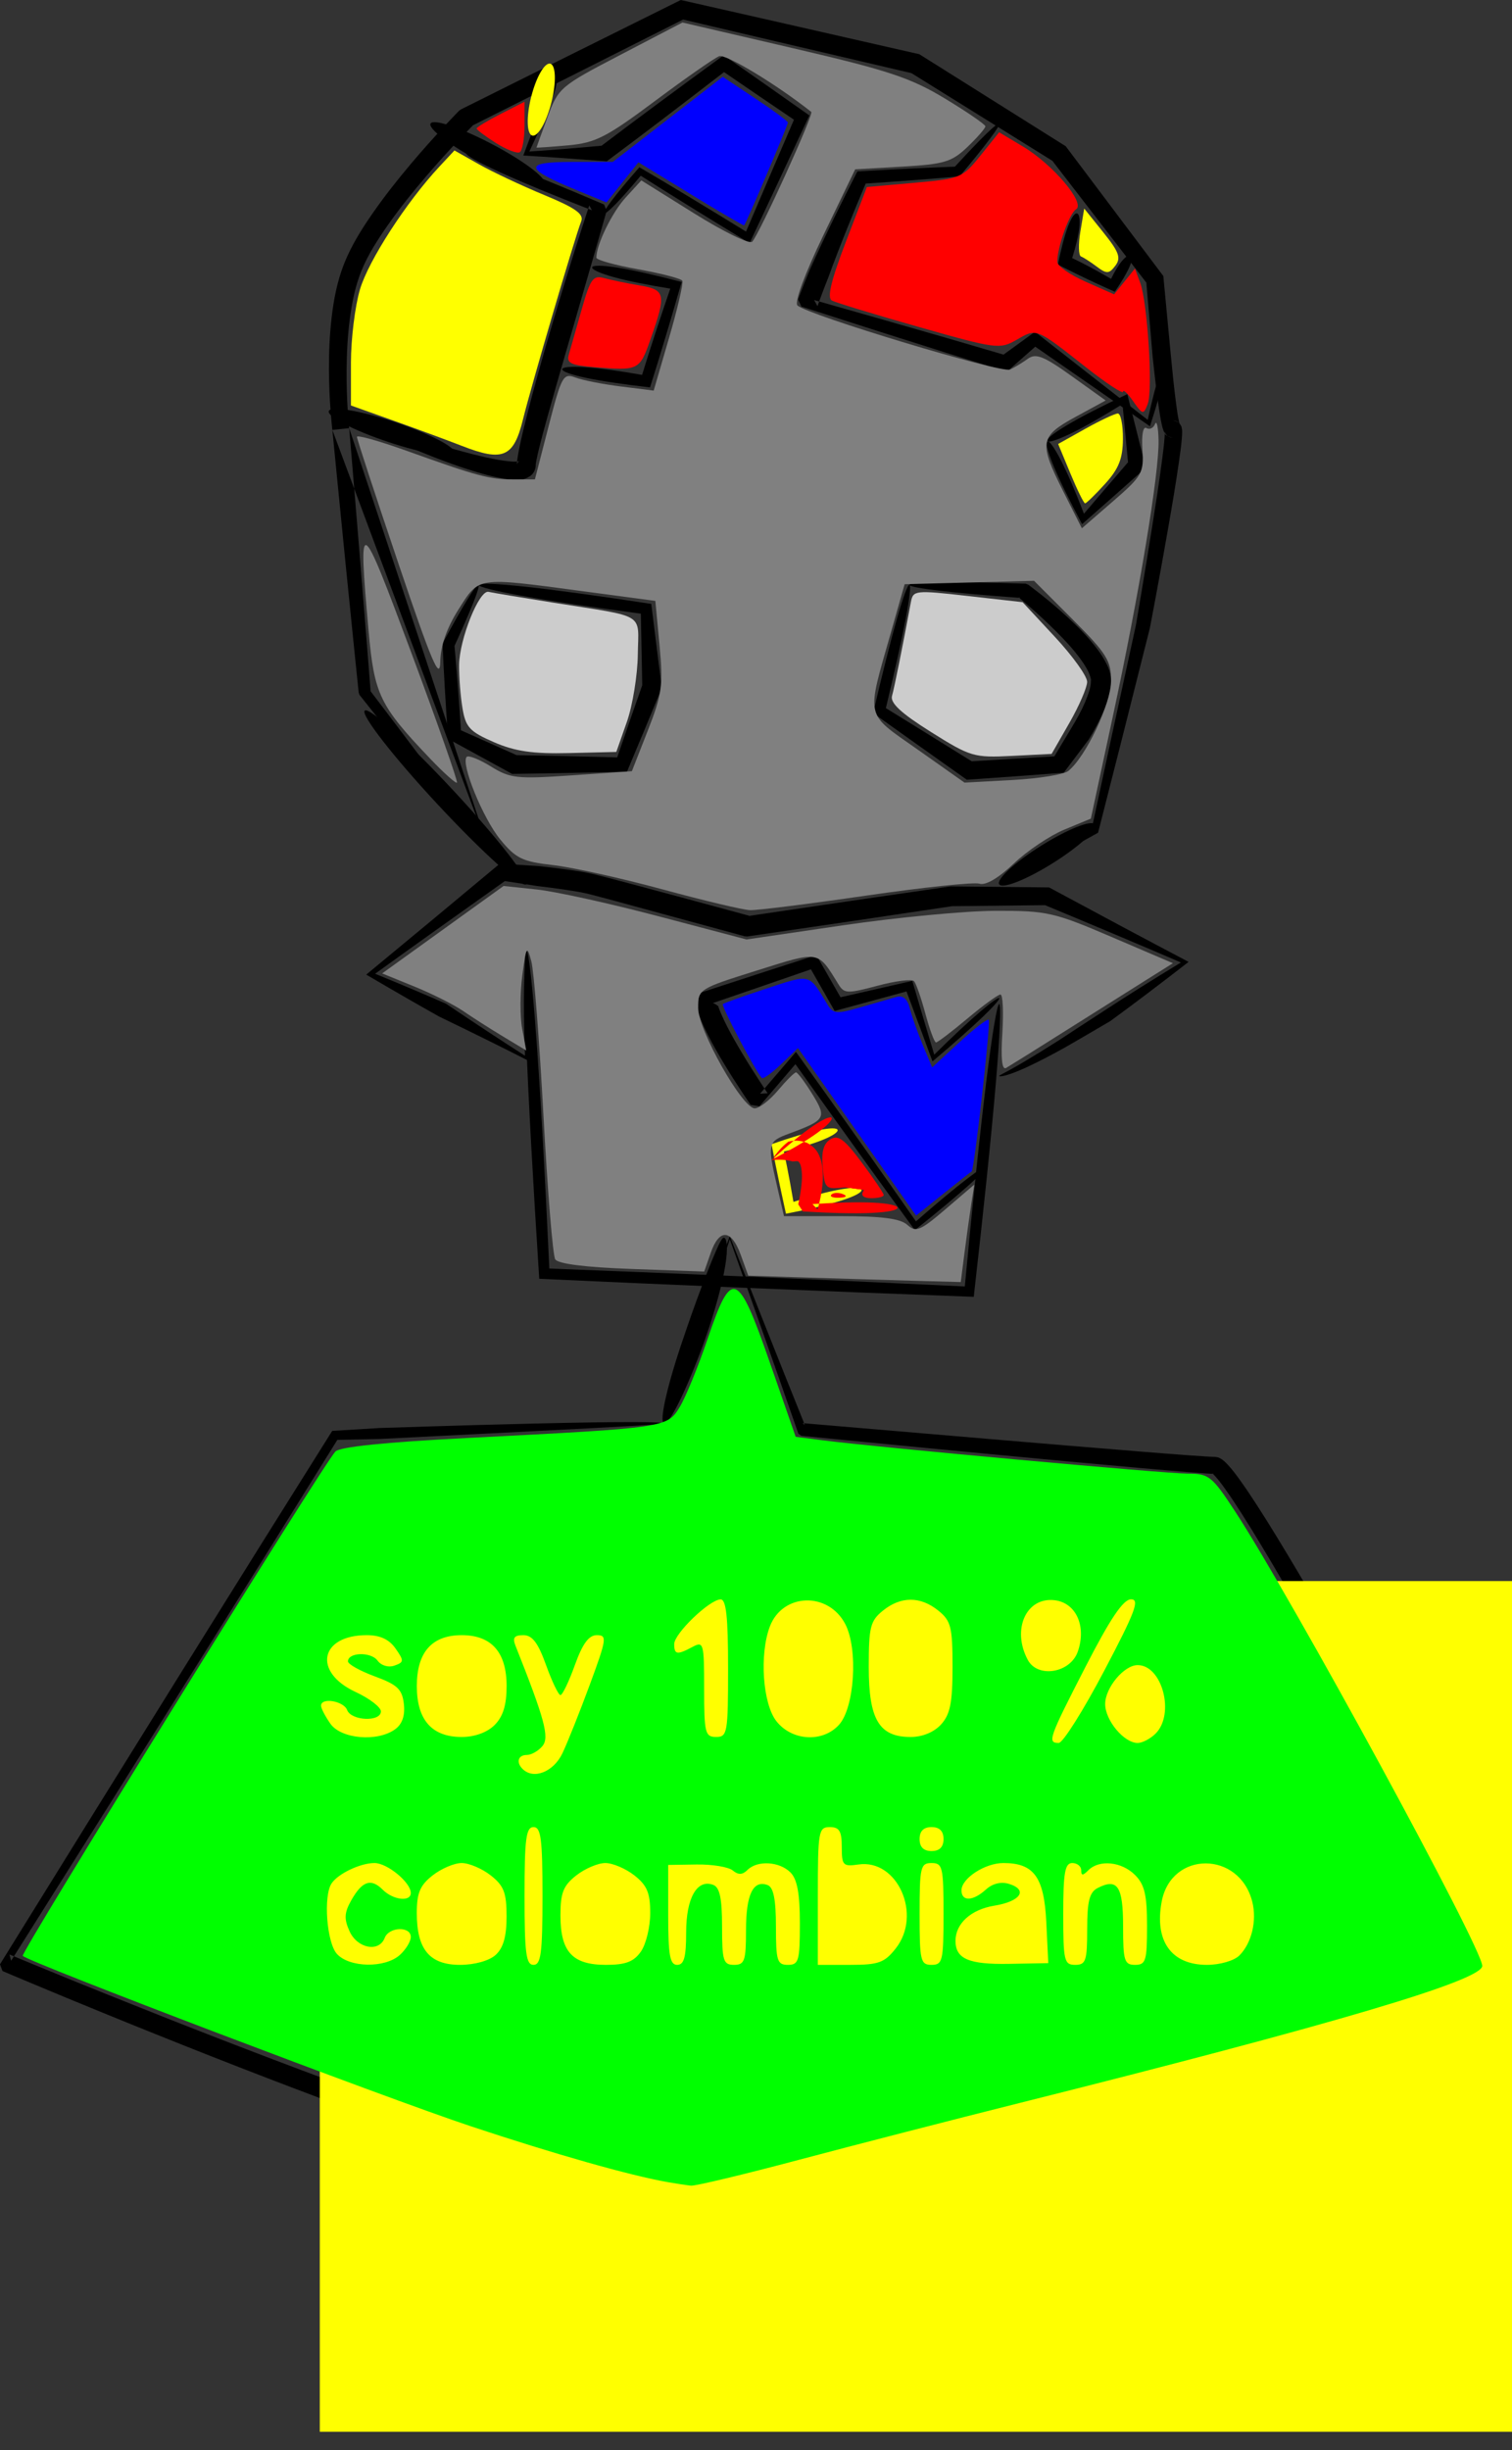 <?xml version="1.0" encoding="UTF-8" standalone="no"?>
<!-- Created with Inkscape (http://www.inkscape.org/) -->
<svg
    xmlns:inkscape="http://www.inkscape.org/namespaces/inkscape"
    xmlns:rdf="http://www.w3.org/1999/02/22-rdf-syntax-ns#"
    xmlns="http://www.w3.org/2000/svg"
    xmlns:cc="http://creativecommons.org/ns#"
    xmlns:dc="http://purl.org/dc/elements/1.1/"
    xmlns:sodipodi="http://sodipodi.sourceforge.net/DTD/sodipodi-0.dtd"
    id="svg4031"
    sodipodi:docname="_svgclean2.svg"
    viewBox="0 0 721.71 1168.6"
    version="1.1"
    inkscape:version="0.48.3.1 r9886"
  >
  <rect x="0" y="0" width="721.71" height="1168.6" fill="#333333" stroke="none"/>
  <sodipodi:namedview
      id="base"
      bordercolor="#666666"
      inkscape:pageshadow="2"
      inkscape:guide-bbox="true"
      pagecolor="#ffffff"
      inkscape:window-maximized="0"
      inkscape:zoom="0.35"
      inkscape:window-x="0"
      inkscape:window-height="645"
      showgrid="false"
      borderopacity="1.0"
      inkscape:current-layer="layer1"
      inkscape:cx="329.79873"
      inkscape:cy="735.37781"
      showguides="true"
      inkscape:window-y="0"
      inkscape:window-width="674"
      inkscape:pageopacity="0.0"
      inkscape:document-units="px"
  />
  <g
      id="layer1"
      inkscape:label="Capa 1"
      inkscape:groupmode="layer"
      transform="translate(-20.201 -99.132)"
    >
    <path
        id="path4052"
        inkscape:original-d="M 271.42857,552.36218 280,706.6479 l 202.85714,8.57143 14.28572,-137.14286"
        style="fill-rule:evenodd;fill:#000000"
        inkscape:connector-curvature="0"
        d="m271.43 552.36c1.046-0.058 2.871 15.813 4.842 42.691 1.971 26.878 4.084 64.759 6.14 109.15 28.217 1.074 58.897 2.314 91.02 3.686 38.434 1.641 74.784 3.295 107.29 4.857 3.738-39.804 7.252-73.434 10.179-97.177 2.927-23.743 5.264-37.596 6.241-37.494 0.977 0.102 0.403 14.196-1.697 38.712s-5.729 59.458-10.454 100.9c-33.648-1.232-71.82-2.728-112.19-4.417-33.741-1.411-65.933-2.828-95.213-4.183-2.969-46.066-5.142-85.328-6.2-112.98-1.058-27.65-1.006-43.693 0.04-43.751z"
    />
    <path
        id="path4056"
        inkscape:original-d="m 497.14286,612.36218 c 11.42857,-2.85714 51.42857,-28.57143 51.42857,-28.57143 L 585.71429,558.07647 520,526.6479 l -45.71429,0 -97.14285,14.28571 c 0,0 -62.85715,-17.14286 -74.28572,-20 C 291.42857,518.07647 260,515.21933 260,515.21933 l -62.85714,48.57142 34.28571,17.14286 40,22.85714 0,-45.71428"
        style="fill-rule:evenodd;fill:#000000"
        inkscape:connector-curvature="0"
        d="m497.14 612.36c-0.039-0.157 0.412-0.42 1.278-0.872 0.867-0.451 2.135-1.125 3.823-2.042 1.885-1.031 4.249-2.375 7.072-4.044 4.474-2.646 10.062-6.088 16.665-10.291 6.111-4.035 13.148-8.629 21.019-13.724 0-0 0-0 0-0 10.746-7.028 23.118-14.806 36.879-23.167-19.45-8.368-41.244-17.539-64.84-27.342-0 0-0 0-0-0-14.244 0.172-29.078 0.336-44.409 0.488-30.789 4.631-63.652 9.489-97.782 14.45-0.027-0.002-0.053-0.005-0.08-0.007-0.076-0.007-0.153-0.014-0.229-0.021-0.299-0.028-0.597-0.055-0.896-0.083-0.177-0.048-0.353-0.096-0.53-0.144-0.672-0.183-1.345-0.366-2.018-0.55-0.517-0.141-1.034-0.282-1.551-0.422l-5.728-1.56c-7.686-2.093-15.304-4.169-22.846-6.223-8.424-2.294-16.749-4.561-24.966-6.786-5.53-1.497-10.962-2.997-16.33-4.359-3.504-0.898-7.214-1.463-11.031-2.048-4.679-0.709-9.353-1.311-14.006-1.871-5.204-0.794-10.355-1.579-15.451-2.352-0 0-0 0-0 0-22.236 15.767-43.041 30.585-61.927 44.192 12.043 4.931 23.348 9.704 33.81 14.282 14.168 9.559 26.859 17.892 37.715 24.814-0.513-14.001-0.613-25.136-0.44-32.787 0.173-7.651 0.617-11.817 1.084-11.817 0.467 0 0.911 4.175 1.084 12.124 0.173 7.948 0.073 19.67-0.44 34.7-11.732-5.985-25.933-13.019-42.285-20.9-10.764-6.034-22.387-12.726-34.761-20.004 19.26-15.87 40.709-33.702 63.787-52.951 0-0 0-0 0-0 6.195 0.403 12.486 0.811 18.864 1.223 4.731 0.522 9.526 1.096 14.372 1.788 3.847 0.543 7.871 1.139 11.99 2.147 5.512 1.358 11.008 2.839 16.515 4.299 8.243 2.184 16.586 4.421 25.019 6.692 7.551 2.034 15.177 4.098 22.867 6.188 1.907 0.518 3.817 1.038 5.731 1.559 0.518 0.141 1.035 0.282 1.552 0.423 0.674 0.184 1.347 0.367 2.019 0.55 0.177 0.048 0.354 0.097 0.531 0.145-0.208-0.003-0.415-0.006-0.623-0.008-0.053-0.001-0.106-0.001-0.159-0.002-0.019-0-0.037-0.001-0.056-0.001 33.67-5.009 66.085-9.752 96.504-14.121 16.29 0.152 32.003 0.316 47.02 0.488 0 0 0 0 0 0 24.431 13.166 46.826 25.129 66.588 35.515-13.873 10.77-26.423 20.246-37.407 28.262-0 0-0 0-0 0-8.16 4.791-15.477 9.048-21.862 12.719-6.904 3.817-12.828 6.864-17.608 9.076-3.01 1.393-5.584 2.461-7.654 3.196-1.827 0.651-3.294 1.059-4.298 1.222-1.003 0.163-1.539 0.116-1.578-0.042z"
    />
    <path
        id="path4060"
        inkscape:original-d="m 254.28571,506.6479 -60,-77.14286 c 0,0 -11.42857,-125.71429 -11.42857,-125.71429 0,0 -5.71428,-48.57142 5.71429,-77.14285 C 200,198.07647 242.85714,155.21933 242.85714,155.21933 l 102.85715,-51.42858 111.42857,25.71429 68.57143,42.85714 45.71428,60 c 0,0 5.71429,71.42857 8.57143,71.42857 2.85714,0 -14.28571,94.28572 -14.28571,94.28572 l -22.85715,97.14286 -40,22.85714"
        style="fill-rule:evenodd;fill:#000000"
        inkscape:connector-curvature="0"
        d="m254.29 506.65c-0.419 0.326-6.37-6.494-17.061-19.509-10.692-13.015-26.124-32.224-45.487-56.628l-0.001-0.006c-0.007-0.022-0.014-0.044-0.021-0.066-0.021-0.07-0.042-0.14-0.063-0.21-0.083-0.275-0.165-0.551-0.248-0.828-0.036-0.35-0.073-0.701-0.11-1.052 0-0 0-0-0-0-0.137-1.318-0.275-2.647-0.414-3.988-0.478-4.608-0.967-9.352-1.467-14.227-1.377-13.424-2.837-27.841-4.371-43.165-1.37-13.689-2.8-28.101-4.282-43.173-0.46-4.681-0.926-9.426-1.396-14.233-0.13-1.325-0.26-2.656-0.39-3.991v-0c-0.034-0.351-0.069-0.702-0.103-1.053-0.007-0.074-0.014-0.148-0.021-0.222-0.002-0.019-0.004-0.039-0.006-0.058-0-0.005-0.001-0.01-0.001-0.015v-0m-0.002-0.016c-0.001-0.007-0.002-0.013-0.003-0.02-0.004-0.03-0.007-0.059-0.011-0.088-0.018-0.147-0.034-0.292-0.051-0.435-0.063-0.548-0.121-1.094-0.177-1.637-0.206-1.992-0.383-3.992-0.538-5.997-0.512-6.583-0.807-13.294-0.846-20.114-0.051-8.387 0.281-16.985 1.324-25.711 0.974-8.293 2.605-16.869 5.878-25.22 3.463-8.693 8.43-16.638 13.694-24.177 5.628-8.103 11.812-15.937 18.3-23.619 5.153-6.104 10.521-12.132 16.084-18.084 1.663-1.779 3.347-3.555 5.056-5.323 0.464-0.479 0.931-0.96 1.403-1.441 0.123-0.125 0.247-0.252 0.373-0.379-0 0-0 0 0-0 0.241-0.183 0.483-0.367 0.725-0.552 0.008-0.008 0.016-0.016 0.024-0.024 0.003-0.003 0.006-0.006 0.009-0.008 33.637-16.774 68.815-34.264 105.07-52.249 12.686 2.87 25.493 5.772 38.405 8.701 25.606 5.808 50.798 11.538 75.447 17.162 23.935 15.009 47.278 29.671 69.877 43.887 16.101 21.368 31.668 42.053 46.593 61.909 1.201 12.571 2.368 24.875 3.498 36.889 0.789 8.32 1.593 16.455 2.655 24.373 0.368 2.717 0.722 5.32 1.25 7.777 0.172 0.747 0.284 1.32 0.433 1.686 0.082 0.132 0.006 0.037-0.193-0.308 0.307-0.39-0.74-0.873-3.126-1.564 1.831 0.283 2.968 0.852 3.403 1.681 0.535 0.82 0.794 1.355 0.794 1.592 0.208 0.87 0.274 1.457 0.253 1.748v0c0.044 1.33-0.039 2.494-0.13 3.491-0.31 3.763-0.822 7.394-1.327 10.914-1.606 11.223-3.469 22.041-5.293 32.483-1.959 11.217-3.927 22.022-5.859 32.398-0.672 3.611-1.341 7.17-2.006 10.677-0.19 1.002-0.38 2.001-0.57 2.995-0 0-0 0-0 0-0.05 0.264-0.101 0.528-0.151 0.791 0 0-0 0-0 0-0.019 0.097-0.038 0.193-0.057 0.29-0 0-0 0-0 0-0.003 0.018-0.007 0.035-0.01 0.052-0.001 0.006-0.002 0.012-0.004 0.018-10.169 40.478-18.545 73.597-24.707 97.553-26.48 14.772-41.124 22.374-41.479 21.753-0.355-0.622 13.564-9.341 38.521-23.961 5.163-24.177 12.317-57.056 21.008-96.733 0.001-0.006 0.002-0.012 0.003-0.018 0.003-0.017 0.006-0.034 0.008-0.051 0.006-0.039 0.011-0.078 0.017-0.117v-0c0.045-0.263 0.09-0.527 0.135-0.791v-0c0.17-0.995 0.34-1.994 0.51-2.998 0.596-3.512 1.196-7.077 1.802-10.693 1.74-10.393 3.522-21.207 5.301-32.42 1.659-10.457 3.357-21.229 4.793-32.323 0.454-3.518 0.902-6.995 1.138-10.441 0.06-0.989 0.125-1.823 0.078-2.492v-0c-0.045-0.239-0.009-0.188 0.053 0.171-0.041 0.094 0.168 0.485 0.612 1.188 0.377 0.754 1.428 1.261 3.164 1.545-2.624-0.691-3.848-1.389-3.678-1.974-0.453-0.709-0.699-1.218-0.775-1.502-0.406-1.097-0.644-2.059-0.809-2.846-0.64-2.851-1.066-5.667-1.461-8.399-1.183-8.114-2.091-16.371-2.969-24.719-0.967-11.284-1.945-22.811-2.933-34.564-14.435-18.681-29.409-38.08-44.835-58.091-21.809-13.539-44.271-27.507-67.266-41.828-23.624-5.516-47.738-11.165-72.245-16.921-12.358-2.903-24.615-5.785-36.76-8.645-34.662 17.476-68.324 34.406-100.64 50.608-0.003 0.003-0.005 0.006-0.008 0.008-0.008 0.008-0.015 0.016-0.023 0.024 0.18-0.122 0.359-0.243 0.538-0.364 0-0 0-0 0-0-0.117 0.117-0.234 0.235-0.352 0.354-0.454 0.458-0.908 0.919-1.362 1.384-1.675 1.712-3.331 3.439-4.973 5.176-5.494 5.811-10.793 11.688-15.88 17.632-6.408 7.492-12.469 15.047-17.939 22.799-5.133 7.313-9.829 14.587-12.904 22.238-2.969 7.253-4.5 15.098-5.548 22.977-1.08 8.253-1.484 16.498-1.535 24.631-0.04 6.61 0.166 13.127 0.581 19.531 0.126 1.95 0.272 3.884 0.444 5.799 0.047 0.522 0.096 1.04 0.147 1.552 0.013 0.134 0.027 0.265 0.041 0.395 0.004 0.042 0.009 0.083 0.013 0.125 0.001 0.011 0.002 0.023 0.004 0.034m0.002 0.016v0c0.001 0.007 0.001 0.013 0.002 0.02 0.002 0.027 0.005 0.053 0.007 0.08v0c0.009 0.106 0.018 0.213 0.028 0.319 0.03 0.352 0.059 0.703 0.089 1.054 0 0 0 0 0 0 0.112 1.337 0.224 2.668 0.336 3.995 0.404 4.813 0.802 9.564 1.193 14.251 1.26 15.092 2.453 29.526 3.574 43.237 1.254 15.349 2.418 29.793 3.484 43.245 0.387 4.885 0.761 9.639 1.122 14.258 0.105 1.344 0.209 2.677 0.312 3.998v0c0.027 0.352 0.055 0.704 0.082 1.055-0.066-0.096-0.133-0.191-0.199-0.286-0.017-0.024-0.034-0.048-0.051-0.072-0.006-0.01-0.012-0.021-0.018-0.031-0-0-0-0-0-0 18.455 24.224 33.022 43.586 42.876 56.987 9.854 13.401 14.995 20.842 14.576 21.167"
    />
    <path
        id="path4064"
        inkscape:original-d="m 248.57143,378.07646 80,11.42858 2.85714,37.14285 -14.28572,37.14286 -51.42857,0 -28.57143,-14.28571 -2.85714,-42.85715 z"
        style="fill-rule:evenodd;fill:#000000"
        inkscape:connector-curvature="0"
        d="m248.57 378.08c0.132-0.927 8.346-0.619 22.767 0.944s35.051 4.383 59.717 8.158c1.544 12.365 3.252 25.86 5.044 40.152-5.233 12.714-10.827 26.098-16.622 39.857-0.073 0.002-0.145 0.004-0.218 0.005-19.129 0.467-37.554 0.848-54.602 1.079-10.892-5.938-21.152-11.555-30.586-16.724-1.238-17.843-2.134-33.277-2.636-45.474 4.928-9.129 8.962-16.269 11.888-21.049 2.926-4.78 4.743-7.201 5.249-6.948 0.506 0.253-0.337 3.152-2.313 8.175-1.976 5.022-5.085 12.168-9.122 20.97v0c1.063 11.277 2.105 24.918 3.078 40.241 8.393 3.744 17.277 7.699 26.557 11.847 15.085 0.231 31.124 0.612 47.847 1.079 0.064 0.002 0.127 0.004 0.191 0.005 4.074-11.899 8.054-23.409 11.949-34.428-0.228-11.956-0.436-23.38-0.671-34.133-23.064-3.043-42.433-5.938-56.08-8.385s-21.569-4.444-21.436-5.371z"
    />
    <path
        id="path4068"
        inkscape:original-d="m 454.28571,378.07647 54.28572,2.85714 c 0,0 37.14286,28.57143 37.14286,42.85714 0,14.28572 -20,40 -20,40 L 482.85714,466.6479 440,438.07647 z"
        style="fill-rule:evenodd;fill:#000000"
        inkscape:connector-curvature="0"
        d="m454.29 378.08c0.04-0.755 5.348-1.191 14.949-1.281 9.601-0.09 23.497 0.166 40.593 0.75l0.007 0.006c0.099 0.039 0.197 0.079 0.296 0.118 0.29 0.118 0.581 0.236 0.871 0.354 0.112 0.082 0.222 0.164 0.332 0.245 0 0 0 0 0 0 0.413 0.306 0.824 0.614 1.234 0.923 1.445 1.091 2.9 2.22 4.365 3.382 4.317 3.425 8.766 7.172 13.228 11.312 4.55 4.207 9.234 8.877 13.474 14.423 1.703 2.214 3.372 4.685 4.761 7.52 1.103 2.101 1.997 4.766 2.112 7.962v0c-0.059 5.26-1.591 10.047-3.409 14.182-2.022 4.813-4.512 9.416-7.203 13.856-3.772 5.027-7.62 10.132-11.521 15.295-0.144 0.19-0.288 0.381-0.432 0.571-16.062 1.222-31.622 2.351-46.26 3.349-16.576-11.711-31.728-22.497-44.72-31.773v-0c4.438-19.012 8.347-34.472 11.372-45.063 3.024-10.592 5.162-16.318 5.95-16.13 0.788 0.188 0.124 6.229-1.824 16.522-1.948 10.292-5.181 24.833-9.426 42.285v0c12.338 7.61 26.162 16.141 40.994 25.369 12.593-0.818 25.788-1.606 39.455-2.366 0.097-0.162 0.193-0.323 0.29-0.485 2.618-4.385 5.208-8.706 7.774-12.96 2.509-4.106 4.772-8.177 6.537-12.293 1.552-3.809 2.895-7.265 2.836-10.358v-0c0.115-0.974-0.431-2.317-1.078-3.919-0.915-2.041-2.218-4.029-3.649-6.035-3.592-5-7.818-9.457-12.049-13.693-4.128-4.122-8.271-7.922-12.305-11.457-1.368-1.198-2.72-2.362-4.057-3.488-0.38-0.32-0.756-0.635-1.13-0.944 0-0 0-0-0-0-0.099-0.082-0.197-0.163-0.294-0.243 0.237 0.076 0.473 0.153 0.71 0.229 0.085 0.029 0.17 0.057 0.254 0.086 0 0 0 0 0 0-16.151-1.171-29.398-2.343-38.63-3.425-9.232-1.081-14.447-2.071-14.407-2.826z"
    />
    <path
        id="path4076"
        inkscape:original-d="m 200,303.79075 c 0,0 71.42857,28.57143 71.42857,17.14286 0,-11.42857 34.28572,-122.85714 34.28572,-122.85714 l -62.85715,-25.71429"
        style="fill-rule:evenodd;fill:#000000"
        inkscape:connector-curvature="0"
        d="m200 303.79c0.009-0.023 0.023-0.044 0.041-0.064 0.018-0.019 0.04-0.036 0.066-0.051 0.052-0.03 0.121-0.054 0.207-0.071 0.17-0.034 0.404-0.041 0.702-0.023 0.583 0.036 1.407 0.168 2.461 0.391 2.005 0.423 4.838 1.171 8.416 2.183 6.206 1.756 14.638 4.343 24.89 7.193 4.084 1.135 8.445 2.308 13.065 3.393 3.597 0.843 7.299 1.651 11.093 2.158 2.599 0.294 4.918 0.651 6.724 0.228 0.49-0.208 0.628-0.138 0.18 0.019v0c-0.221 0.148-0.427 0.411-0.65 0.805v0c-0.179 0.425-0.27 0.741-0.255 0.981v0c0.007-1.622 0.206-2.976 0.395-4.041 0.298-1.881 0.665-3.727 1.049-5.54 1.087-5.146 2.376-10.374 3.734-15.676 2.799-10.925 5.971-22.33 9.373-34.037 0.763-2.625 1.526-5.229 2.288-7.81 4.104-13.91 8.197-27.183 12.117-39.499 1.39-4.368 2.76-8.616 4.103-12.73 0.389-1.192 0.777-2.373 1.162-3.543v-0c0.103-0.312 0.205-0.622 0.308-0.933 0 0 0 0 0 0 0.444 0.802 0.887 1.603 1.33 2.402 0 0 0 0 0 0 0.007-0.02 0.014-0.039 0.021-0.059 0.002-0.005 0.004-0.01 0.005-0.015-18.119-7.038-33.236-13.276-43.786-18.076-10.55-4.8-16.531-8.159-16.18-9.015 0.35-0.856 7.016 0.959 18.504 5.174s27.799 10.834 47.242 19.169c-0.003 0.011-0.005 0.016-0.006 0.022-0.006 0.021-0.011 0.042-0.017 0.063 0 0 0 0 0 0l1.182 2.883c0 0 0 0 0 0-0.089 0.313-0.178 0.626-0.267 0.941v0c-0.335 1.181-0.674 2.373-1.017 3.577-1.182 4.154-2.405 8.438-3.667 12.837-3.558 12.404-7.421 25.715-11.454 39.606-0.749 2.58-1.505 5.18-2.265 7.796-3.39 11.67-6.656 22.967-9.642 33.735-1.452 5.24-2.839 10.311-4.032 15.233-0.421 1.742-0.814 3.422-1.127 5.052-0.19 1.111-0.382 1.93-0.375 2.484v0c0.016 0.899-0.201 1.876-0.664 2.893 0 0-0 0-0 0-0.5 0.969-1.127 1.73-1.844 2.274l-0 0c-1.729 1.183-3.24 1.679-4.352 1.727-3.661 0.453-6.82-0.031-9.453-0.573-4.218-0.775-8.126-1.838-11.779-2.928-4.724-1.406-9.105-2.904-13.156-4.372-10.171-3.685-18.344-7.195-24.214-9.948-3.386-1.587-6.005-2.937-7.776-3.981-0.931-0.549-1.629-1.014-2.081-1.387-0.231-0.19-0.397-0.356-0.498-0.497-0.051-0.071-0.085-0.136-0.102-0.194-0.009-0.029-0.013-0.057-0.013-0.083 0-0.027 0.005-0.052 0.014-0.075z"
    />
    <path
        id="path4080"
        inkscape:original-d="m 302.85714,226.6479 40,8.57143 -14.28571,45.71428 -40,-5.71428"
        style="fill-rule:evenodd;fill:#000000"
        inkscape:connector-curvature="0"
        d="m302.86 226.65c0.221-1.033 4.598-1.059 12.111 0.132 7.514 1.191 18.167 3.605 30.596 6.859-2.183 7.629-4.652 16.091-7.3 24.933-2.708 9.044-5.357 17.652-7.809 25.348-12.618-1.444-23.29-3.02-30.643-4.575-7.353-1.555-11.39-3.087-11.242-4.126 0.148-1.038 4.388-1.388 11.173-0.924 6.786 0.464 16.114 1.745 26.941 3.651 2.007-6.573 4.232-13.558 6.627-20.845 2.341-7.124 4.642-13.923 6.836-20.302-10.989-1.764-20.335-3.636-26.967-5.476-6.632-1.84-10.547-3.643-10.325-4.676z"
    />
    <path
        id="path4084"
        inkscape:original-d="m 308.57143,200.93361 17.14286,-20 51.42857,31.42857 25.71428,-57.14285 -37.14285,-25.71429 -57.14286,42.85714 -37.14286,0 14.28572,-34.28571"
        style="fill-rule:evenodd;fill:#000000"
        inkscape:connector-curvature="0"
        d="m308.57 200.93c-0.373-0.32 0.846-2.464 3.664-6.209s7.237-9.092 13.161-15.801c12.694 7.395 30.202 17.953 50.896 30.686 6.991-16.363 14.672-34.324 22.89-53.368-5.059-3.423-10.192-6.905-15.394-10.442-6.11-4.155-12.112-8.25-17.997-12.28-20.453 15.798-39.452 30.273-55.98 42.561-15.305-1.178-28.738-2.113-39.821-2.759 4.217-11.534 7.848-20.501 10.589-26.485 2.741-5.984 4.592-8.986 5.136-8.76 0.544 0.227-0.279 3.64-2.445 9.435s-5.679 13.971-10.401 23.891c10.089-0.646 21.706-1.581 34.464-2.759 16.964-12.83 36.823-27.499 58.306-43.153 7.202 5.03 14.579 10.198 22.073 15.461 6.38 4.481 12.666 8.905 18.821 13.245-10.284 22.069-19.99 42.746-28.539 60.918-21.123-12.821-39-23.888-51.961-32.171-4.932 5.956-9.084 10.609-12.124 13.698-3.039 3.088-4.964 4.612-5.337 4.292z"
    />
    <path
        id="path4088"
        inkscape:original-d="m 497.14286,158.07647 -20,22.85714 -45.71429,2.85714 c -20,42.85715 -25.71428,60 -25.71428,60 L 500,272.36218 l 14.28571,-11.42857 54.28572,40 8.57143,-31.42857"
        style="fill-rule:evenodd;fill:#000000"
        inkscape:connector-curvature="0"
        d="m497.14 158.08c0.388 0.339-1.085 2.775-4.285 7.057s-8.125 10.411-14.581 18.107c-11.988 1.1-27.219 2.274-44.868 3.457-5.753 13.615-11.963 28.663-17.9 44.942-1.371 3.452-2.73 6.942-4.022 10.484-0.302 0.827-0.597 1.648-0.88 2.465-0.069 0.199-0.136 0.393-0.199 0.583v0c-0-0-0-0-0-0-0.551-0.994-1.101-1.99-1.651-2.989-0.007 0.017-0.013 0.034-0.02 0.052 11.197 3.168 22.77 6.452 34.622 9.838 19.589 5.597 38.353 11.026 55.855 16.203 5.149-3.738 10.157-7.375 15.002-10.899 21.458 16.793 39.956 31.252 53.822 42.022v-0c2.07-9.437 4.05-16.967 5.68-22.117 1.63-5.149 2.909-7.917 3.425-7.777 0.516 0.141 0.209 3.188-1.097 8.803-1.306 5.615-3.611 13.799-6.941 24.161l-0 0c-13.862-9.661-32.692-22.706-54.749-37.978-4.402 3.874-8.93 7.866-13.569 11.958-18.863-5.843-39.315-12.298-60.607-19.088-12.882-4.109-25.433-8.136-37.488-12.014 0.005-0.018 0.011-0.037 0.016-0.055-0.515-1.103-1.03-2.202-1.545-3.299-0-0-0-0-0-0 0 0 0-0 0-0 0.079-0.226 0.158-0.447 0.235-0.662 0.319-0.885 0.643-1.753 0.968-2.607 1.39-3.657 2.837-7.215 4.289-10.693 7.784-17.395 15.68-33.193 22.792-47.148 18.238-1.06 34.043-1.826 46.561-2.257 6.173-6.737 11.247-12.037 14.891-15.575 3.644-3.538 5.856-5.314 6.244-4.975z"
    />
    <path
        id="path4092"
        inkscape:original-d="m 534.28571,200.93361 -5.71428,22.85714 22.85714,11.42858 L 560,220.93361"
        style="fill-rule:evenodd;fill:#000000"
        inkscape:connector-curvature="0"
        d="m534.29 200.93c1.1 0.275 1.491 2.895 1.086 6.721-0.404 3.826-1.605 8.856-3.402 14.573 2.232 1.069 4.501 2.205 6.819 3.414 4.222 2.202 8.123 4.389 11.747 6.514 1.8-3.715 3.652-6.727 5.369-8.724 1.717-1.997 3.296-2.978 4.094-2.498 0.799 0.479 0.65 2.377-0.639 5.391s-3.723 7.145-7.04 11.959c-4.943-2.159-10.951-4.925-17.283-8.001-3.477-1.689-6.807-3.353-9.865-4.929 1.506-7.492 3.162-13.891 4.789-18.191 1.627-4.3 3.224-6.504 4.324-6.229z"
    />
    <path
        id="path4096"
        inkscape:original-d="m 520,309.50504 37.14286,-20 5.71428,31.42857 -25.71428,25.71429 z"
        style="fill-rule:evenodd;fill:#000000"
        inkscape:connector-curvature="0"
        d="m520 309.51c-0.466-0.865 2.926-3.69 9.595-7.65 6.668-3.959 16.617-9.051 28.691-14.725 2.61 10.417 5.678 22.431 8.798 35.124-0.437 0.391-0.876 0.784-1.315 1.177-10.499 9.384-20.536 18.171-29.071 25.718-6.114-11.454-10.881-21.19-13.744-28.136-2.864-6.946-3.829-11.103-2.952-11.507 0.877-0.405 3.392 2.98 6.554 9.091 3.163 6.111 6.967 14.946 11.035 25.552 6.2-7.188 12.896-15.134 20.134-23.487 0.303-0.35 0.606-0.699 0.908-1.047-0.977-9.84-1.784-19.135-2.631-27.733-9.929 6.173-18.551 11.082-24.954 14.16-6.403 3.079-10.58 4.33-11.046 3.465z"
    />
    <path
        id="path4100"
        inkscape:original-d="m 491.42857,655.21933 -34.28571,28.57142 -57.14286,-80 -17.14286,20 c 0,0 -25.71428,-37.14285 -25.71428,-48.57142 l 51.42857,-17.14286 11.42857,20 34.28571,-8.57143 11.42858,34.28571 31.42857,-28.57142"
        style="fill-rule:evenodd;fill:#000000"
        inkscape:connector-curvature="0"
        d="m491.43 655.22c0.374 0.449-2.484 3.548-8.347 8.815-5.863 5.267-14.732 12.702-26.208 21.844-14.569-19.902-34.318-47.335-57.004-79.161-5.573 6.522-11.306 13.221-17.171 20.066-0.097-0.019-0.188-0.031-0.279-0.043-0.267-0.041-0.534-0.082-0.801-0.122-1.036-0.158-2.072-0.316-3.109-0.473-0.282-0.407-0.561-0.814-0.839-1.22l-0-0c-0.997-1.459-1.986-2.93-2.969-4.41-3.049-4.594-6.061-9.313-8.987-14.17-2.56-4.245-5.096-8.634-7.434-13.238-0.562-1.106-1.11-2.22-1.642-3.343-1.14-2.395-2.232-4.917-3.13-7.6-0.107-2.639-0.143-5.751 0.353-9.309 19.569-6.388 38.403-12.496 56.006-18.175 3.966 6.903 7.814 13.621 11.527 20.126h0c12.209-2.793 23.686-5.41 34.272-7.819 3.868 13.157 7.386 24.991 10.464 35.205 9.03-8.941 16.546-15.907 21.946-20.52 5.4-4.613 8.682-6.874 9.065-6.453 0.383 0.421-2.191 3.484-7.576 8.676s-13.584 12.512-24.27 21.495c-3.547-9.663-7.713-20.879-12.393-33.367-10.637 2.897-22.122 6.02-34.299 9.324h-0c-3.663-6.402-7.445-13.037-11.331-19.874-14.909 5.158-30.575 10.55-46.851 16.111 0.496 0.096 1.504 0.571 2.561 1.423 0.702 2.115 1.647 4.26 2.692 6.478 0.489 1.034 0.996 2.065 1.519 3.095 2.177 4.287 4.593 8.476 7.074 12.634 2.824 4.726 5.737 9.343 8.69 13.865 0.951 1.456 1.905 2.899 2.862 4.326l0 0c0.267 0.397 0.533 0.792 0.798 1.184-0.892 0.053-1.784 0.105-2.676 0.157-0.23 0.013-0.46 0.027-0.689 0.04-0.082 0.002-0.163 0.004-0.245 0.006 5.851-6.811 11.565-13.466 17.12-19.926 22.894 31.986 42.751 60 57.282 80.839 9.993-8.749 18.267-15.599 24.18-20.145 5.913-4.546 9.464-6.787 9.838-6.338z"
    />
    <path
        id="path4104"
        inkscape:original-d="m 420,638.07647 -28.57143,8.57143 5.71429,28.57143 34.28571,-8.57143"
        style="fill-rule:evenodd;fill:#ffff00"
        inkscape:connector-curvature="0"
        d="m420 638.08c0.303 1.011-2.352 2.799-6.919 4.667-4.567 1.868-11.043 3.813-18.703 5.676 0.968 4.52 1.91 9.27 2.831 14.255 0.614 3.325 1.185 6.564 1.721 9.722 4.451-1.42 8.616-2.666 12.409-3.676s7.212-1.784 10.127-2.288c2.915-0.504 5.325-0.739 7.051-0.7s2.77 0.351 2.911 0.916c0.141 0.565-0.637 1.332-2.259 2.208-1.622 0.876-4.088 1.86-7.28 2.883s-7.112 2.084-11.596 3.143c-4.484 1.059-9.532 2.117-14.937 3.161h-0c-0.945-4.247-1.927-8.771-2.912-13.445-1.477-7.008-2.828-13.722-3.964-19.721 9.069-3.155 16.878-5.496 22.415-6.659 5.537-1.163 8.802-1.152 9.106-0.141z"
    />
    <path
        id="path4110"
        inkscape:original-d="M 337.14286,778.07647 C 314.28571,778.07647 180,783.79075 180,783.79075 L 22.857143,1035.2193 c 0,0 297.142857,125.7143 339.999997,111.4286 C 405.71429,1132.3622 740,1055.2193 737.14286,1040.9336 734.28571,1026.6479 611.42857,798.07647 600,798.07647 c -11.42857,0 -197.14286,-17.14286 -197.14286,-17.14286 l -34.28571,-91.42857 z"
        style="fill-rule:evenodd;fill:#000000"
        inkscape:connector-curvature="0"
        d="m337.14 778.08c0 0.144-1.139 0.281-3.369 0.449s-5.548 0.386-9.921 0.64c-5.388 0.313-12.367 0.694-20.855 1.145-13.783 0.732-31.537 1.646-52.902 2.729-14.572 0.739-30.822 1.556-48.635 2.449-6.547 0.152-13.292 0.293-20.228 0.422-40.248 64.812-93.486 149.75-155.73 248.47-0.014-0.064-0.032-0.129-0.049-0.194-0.048-0.19-0.097-0.38-0.145-0.57-0.191-0.752-0.382-1.503-0.573-2.255 0.212 0.089 0.424 0.177 0.637 0.266 0.829 0.346 1.66 0.692 2.493 1.038h0c3.152 1.31 6.322 2.62 9.507 3.932 11.24 4.628 22.663 9.271 34.257 13.933 34.165 13.737 69.793 27.659 106.8 41.353h0c19.473 7.205 39.323 14.342 59.572 21.232 18.017 6.129 36.323 12.084 55.001 17.45 7.847 2.254 15.747 4.398 23.717 6.326 0 0 0 0 0 0 6.654 1.608 13.327 3.074 20.039 4.202h0c5.188 0.866 10.311 1.57 15.356 1.709h0c1.906 0.051 3.745 0.033 5.495-0.148h0c1.39-0.156 2.636-0.346 3.669-0.711h0c3.863-1.289 7.721-2.389 11.518-3.461h0c5.744-1.622 11.509-3.173 17.28-4.704 16.036-4.255 32.221-8.376 48.505-12.509 13.901-3.529 27.886-7.06 41.943-10.609 28.805-7.272 57.291-14.462 85.363-21.691 21.626-5.569 43.005-11.151 64.085-16.838 18.442-4.975 36.643-10.004 54.512-15.331 7.184-2.142 14.301-4.327 21.324-6.631 5.462-1.793 10.838-3.628 16.062-5.665 1.953-0.762 3.86-1.54 5.7-2.376h0c1.397-0.638 2.701-1.262 3.866-1.95h0c0.816-0.526 1.39-0.831 1.556-1.07 0.018-0.082-0.069 0.099-0.321 0.522-0.279 0.401-0.341 1.135-0.24 2.243-0.01-0.172-0.181-0.573-0.402-1.224-0 0-0-0-0-0-0.344-0.935-0.748-1.899-1.177-2.904h-0c-1.327-3.096-2.779-6.178-4.263-9.286-4.738-9.917-9.698-19.666-14.668-29.339-14.671-28.556-29.474-56.146-44.084-82.801-8.027-14.644-16.008-28.991-23.969-43.004-7.204-12.679-14.375-25.079-21.636-37.109-3.005-4.979-6.021-9.885-9.087-14.694-0-0-0-0-0-0-2.445-3.834-4.9-7.59-7.45-11.208-1.77-2.498-3.469-4.871-5.327-6.914-0.583-0.624-1.044-1.131-1.454-1.427-0.138-0.089-0.15-0.117-0.048-0.052 0.032 0.088 0.404 0.144 1.122 0.223-0.651-0.004-1.238-0.032-1.762-0.06-0.877-0.045-1.74-0.1-2.59-0.157h-0c-2.591-0.174-5.158-0.374-7.703-0.578-8.079-0.646-16.043-1.345-23.895-2.042-23.354-2.074-45.782-4.178-67.216-6.209-22.844-2.164-44.562-4.261-65.061-6.264-7.215-0.705-14.279-1.399-21.188-2.081-1.984-0.196-3.956-0.391-5.915-0.585-0.52-0.051-1.039-0.103-1.557-0.154-0.133-0.013-0.267-0.026-0.4-0.04-0-0-0-0-0-0-0.46-0.329-0.921-0.658-1.381-0.987l-0-0c-0.008-0.001-0.017-0.002-0.025-0.003-12.451-35.708-23.449-66.824-32.731-92.721-9.41 28.249-17.061 50.27-22.475 65.196-5.414 14.926-8.591 22.758-8.96 22.627-0.369-0.131 2.103-8.217 7.37-23.393s13.33-37.44 24.052-65.927c9.912 25.287 21.933 55.553 35.85 90.137 0.018 0.001 0.026 0.002 0.035 0.003-0.392-0.323-0.785-0.645-1.178-0.968v-0c0.133 0.011 0.267 0.023 0.4 0.034h0c0.519 0.044 1.038 0.088 1.559 0.133 1.961 0.167 3.934 0.335 5.921 0.504 6.916 0.588 13.988 1.189 21.21 1.803 20.52 1.744 42.256 3.592 65.115 5.521 21.451 1.81 43.886 3.703 67.233 5.576 7.853 0.63 15.801 1.262 23.844 1.841 2.536 0.182 5.071 0.36 7.605 0.51h0c0.832 0.049 1.653 0.095 2.462 0.13 0.522 0.021 0.982 0.042 1.38 0.039 1.147 0.079 1.935 0.282 2.354 0.554 0.656 0.327 1.152 0.647 1.501 0.929 1.058 0.824 1.886 1.657 2.549 2.402 2.267 2.485 4.195 5.104 6.003 7.644 2.686 3.755 5.241 7.6 7.747 11.47 0 0 0 0 0 0 3.15 4.864 6.237 9.809 9.299 14.805 7.399 12.072 14.689 24.493 21.991 37.166 8.073 14.011 16.157 28.354 24.279 42.99 14.777 26.629 29.744 54.225 44.577 82.824 5.019 9.678 10.056 19.489 14.897 29.533 1.512 3.135 3.028 6.33 4.455 9.624 0 0 0 0 0 0 0.461 1.062 0.928 2.175 1.369 3.352 0 0 0 0 0 0 0.255 0.629 0.565 1.515 0.823 2.683 0.196 1.589 0.024 2.827-0.462 3.673-0.534 1.03-1.054 1.734-1.502 2.131-1.309 1.277-2.554 2.112-3.566 2.659h-0c-1.61 0.944-3.208 1.726-4.747 2.425h-0c-2.059 0.94-4.124 1.792-6.173 2.597-5.474 2.151-11.012 4.061-16.544 5.891-7.134 2.361-14.33 4.593-21.561 6.767-17.982 5.408-36.258 10.5-54.729 15.518-21.122 5.738-42.532 11.36-64.174 16.957-28.097 7.266-56.596 14.474-85.403 21.747-14.058 3.549-28.04 7.076-41.935 10.596-16.283 4.125-32.437 8.225-48.414 12.446-5.752 1.52-11.468 3.05-17.134 4.643h-0c-3.785 1.066-7.494 2.115-11.077 3.308-0 0-0 0-0 0-2.035 0.658-3.999 1-5.822 1.164h-0c-2.328 0.225-4.592 0.255-6.774 0.183h-0c-5.743-0.185-11.314-0.943-16.707-1.869h-0c-7.029-1.198-13.925-2.723-20.713-4.38-0 0-0-0-0-0-8.143-1.987-16.172-4.184-24.107-6.484-18.883-5.472-37.321-11.523-55.404-17.737-20.334-6.987-40.238-14.22-59.74-21.522-0 0-0-0-0-0-37.065-13.876-72.707-27.997-106.85-41.949-11.589-4.735-23.008-9.454-34.245-14.162-3.184-1.334-6.354-2.667-9.509-4.003h-0c-0.834-0.353-1.667-0.706-2.499-1.06-0.214-0.091-0.427-0.182-0.642-0.273-0.299-0.797-0.598-1.595-0.897-2.392-0.076-0.201-0.151-0.403-0.227-0.604-0.025-0.068-0.049-0.136-0.074-0.204 63.322-102.2 117.53-189.18 158.58-254.43 7.758-0.486 15.253-0.941 22.48-1.365 17.829-0.581 34.096-1.074 48.685-1.479 21.387-0.593 39.169-0.996 52.976-1.199 8.502-0.125 15.499-0.174 20.901-0.149 4.378 0.02 7.717 0.081 9.956 0.194 2.239 0.113 3.38 0.261 3.38 0.405z"
    />
    <path
        id="path4114"
        inkscape:original-d="m 194.28571,438.07647 77.14286,82.85714"
        style="fill-rule:evenodd;fill:#000000"
        inkscape:connector-curvature="0"
        d="m194.29 438.08c2.02-1.881 20.939 15.153 42.231 38.021 21.291 22.869 36.932 42.955 34.912 44.836-2.02 1.881-20.939-15.153-42.231-38.021-21.29-22.87-36.93-42.96-34.91-44.84z"
    />
    <path
        id="path4118"
        inkscape:original-d="m 497.14286,520.93361 45.71428,-28.57143"
        style="fill-rule:evenodd;fill:#000000"
        inkscape:connector-curvature="0"
        d="m497.14 520.93c-1.463-2.341 7.59-10.64 20.207-18.526 12.617-7.886 24.044-12.386 25.507-10.046 1.463 2.341-7.59 10.64-20.207 18.526-12.617 7.886-24.044 12.386-25.507 10.046z"
    />
    <path
        id="path4122"
        inkscape:original-d="m 365.71429,689.50504 c 0,11.42857 -28.57143,88.57143 -28.57143,88.57143"
        style="fill-rule:evenodd;fill:#000000"
        inkscape:connector-curvature="0"
        d="m365.71 689.51c0.306 0 0.612 0.263 0.864 0.81 0.252 0.546 0.432 1.383 0.528 2.368 0.119 1.22 0.109 2.767-0.025 4.54-0.245 3.261-0.922 7.411-1.958 12.111-1.675 7.594-4.308 16.779-7.634 26.492-0.45 1.313-0.903 2.61-1.357 3.888-8.221 22.355-16.526 39.236-18.985 38.365h-0c-0 0-0-0-0-0l-0.004-0.002-0.004-0.002h-0v-0h-0c-2.445-0.913 1.816-19.217 9.595-41.66 0.427-1.279 0.865-2.571 1.311-3.873 3.3-9.637 6.553-18.436 9.336-25.554 1.728-4.426 3.259-8.146 4.513-11.03 0.682-1.571 1.277-2.858 1.788-3.875 0.419-0.861 0.79-1.466 1.113-1.897 0.323-0.431 0.615-0.68 0.921-0.68z"
    />
    <path
        id="path4126"
        inkscape:original-d="M 225.71429,158.07647 280,186.6479"
        style="fill-rule:evenodd;fill:#000000"
        inkscape:connector-curvature="0"
        d="m225.71 158.08c1.286-2.442 14.489 1.975 29.472 9.861s26.1 16.268 24.814 18.71c-1.286 2.442-14.489-1.975-29.472-9.861s-26.1-16.268-24.814-18.71z"
    />
    <path
        id="path4130"
        inkscape:original-d="m 177.14286,295.21933 60,20"
        style="fill-rule:evenodd;fill:#000000"
        inkscape:connector-curvature="0"
        d="m177.14 295.22c0.873-2.618 15.021-0.263 31.581 5.257s29.292 12.125 28.419 14.743c-0.873 2.618-15.021 0.263-31.581-5.257s-29.292-12.125-28.419-14.743z"
    />
    <path
        id="path4134"
        inkscape:original-d="m 282.85714,129.50504 -8.57143,34.28571"
        style="fill-rule:evenodd;fill:#ffff00"
        inkscape:connector-curvature="0"
        d="m282.86 129.51c2.678 0.669 2.931 8.893 0.565 18.356-2.366 9.463-6.459 16.6-9.136 15.93-2.678-0.669-2.931-8.893-0.565-18.356 2.366-9.463 6.459-16.6 9.136-15.93z"
    />
    <path
        id="path4138"
        style="fill:#ffff00"
        inkscape:connector-curvature="0"
        d="m240.57 311.77c-6.286-2.457-20.75-7.79-32.143-11.851l-20.714-7.384v-20.425c0-11.234 1.942-26.963 4.315-34.954 4.086-13.758 22.088-41.569 37.885-58.527l7.204-7.734 11.727 6.618c6.45 3.64 20.46 10.229 31.134 14.642 14.914 6.167 19 9.071 17.649 12.544-3.185 8.191-23.864 78.488-27.804 94.52-4.447 18.094-9.511 20.267-29.252 12.551z"
    />
    <path
        id="path4140"
        style="fill:#ffff00"
        inkscape:connector-curvature="0"
        d="m531.16 325.06-5.884-14.159 13.006-7.269c7.153-3.998 14.13-7.269 15.503-7.269 1.373 0 2.46 5.464 2.413 12.143-0.065 9.383-2.003 14.253-8.531 21.429-4.646 5.107-8.937 9.286-9.535 9.286-0.598 0-3.736-6.372-6.972-14.159z"
    />
    <path
        id="path4142"
        style="fill:#0000ff"
        inkscape:connector-curvature="0"
        d="m349.9 191.77-24.953-15.225-7.632 9.564-7.632 9.564-14.558-5.988c-24.64-10.11-25.18-13.31-2.27-13.31h19.842l26.232-20.301 26.232-20.301 15.559 10.33c8.557 5.682 15.559 10.846 15.559 11.477 0 1.334-20.066 48.462-20.881 49.043-0.301 0.215-11.776-6.461-25.5-14.835z"
    />
    <path
        id="path4144"
        style="fill:#0000ff"
        inkscape:connector-curvature="0"
        d="m429.28 638.98-28.194-39.954-8.084 7.745c-4.446 4.26-8.582 7.196-9.19 6.525-3.153-3.478-19.493-34.469-18.585-35.248 0.583-0.501 9.95-3.832 20.814-7.402 21.271-6.989 20.144-7.28 29.054 7.492 2.79 4.625 4.332 4.772 15.714 1.494 6.941-1.999 14.721-4.235 17.289-4.968 3.114-0.89 5.227 0.891 6.346 5.349 0.922 3.675 3.705 11.536 6.183 17.467l4.506 10.785 12.937-11.925c7.115-6.559 13.449-11.413 14.075-10.787 1.049 1.049-6.937 71.779-8.169 72.349-0.301 0.139-6.387 4.928-13.524 10.642l-12.978 10.389-28.194-39.954z"
    />
    <path
        id="path4148"
        style="fill:#ff0000"
        inkscape:connector-curvature="0"
        d="m256.87 167.32c-5.038-3.19-9.16-6.29-9.16-6.89 0-0.599 5.143-3.714 11.429-6.92l11.429-5.83v11.318c0 6.225-1.021 11.949-2.269 12.72-1.248 0.771-6.391-1.208-11.429-4.398z"
    />
    <path
        id="path4150"
        style="fill:#ff0000"
        inkscape:connector-curvature="0"
        d="m304 274.28c-11.264-0.905-13.461-1.966-12.305-5.939 0.774-2.661 3.534-12.348 6.134-21.527 4.196-14.817 5.416-16.499 10.876-14.998 3.383 0.93 10.972 2.497 16.864 3.483 12.29 2.056 12.715 4.112 5.248 25.348-5.339 15.184-5.639 15.336-26.817 13.634z"
    />
    <path
        id="path4152"
        style="fill:#ff0000"
        inkscape:connector-curvature="0"
        d="m561.08 290.5c-2.635-3.762-4.791-5.8-4.791-4.529s-8.036-4.014-17.857-11.743c-23.887-18.799-23.311-18.57-32.886-13.075-8.131 4.666-9.586 4.478-46.682-6.028-21.059-5.965-39.785-11.662-41.613-12.661-2.344-1.281-0.368-9.527 6.702-27.972l10.026-26.155 22.696-2.009c21.973-1.945 22.978-2.361 31.566-13.047l8.87-11.038 11.279 6.726c14.366 8.567 30.091 27.13 25.425 30.013-3.234 1.999-8.955 18.025-8.955 25.085 0 1.901 6.104 6.157 13.565 9.457l13.565 6 4.973-6.141 4.973-6.141 2.481 6.703c3.556 9.609 6.16 51.405 3.609 57.907-2.043 5.206-2.402 5.136-6.945-1.35z"
    />
    <path
        id="path4158"
        inkscape:original-d="m 448.57143,675.21933 -42.85714,0 c 0,0 11.42857,-40 -17.14286,-22.85715 14.28571,-14.28571 28.57143,-20 28.57143,-20 l 0,0"
        style="fill-rule:evenodd;fill:#ff0000"
        inkscape:connector-curvature="0"
        d="m448.57 675.22c0 0.561-1.129 1.097-3.264 1.527-2.134 0.43-5.274 0.754-9.265 0.928s-8.833 0.199-14.339 0.075c-5.506-0.125-11.676-0.398-18.291-0.778l0.002-0.008c-0.05-0.074-0.101-0.149-0.151-0.223-0.141-0.219-0.282-0.439-0.424-0.659-0.542-0.843-1.085-1.69-1.63-2.542 0-0-0-0-0-0 0.088-0.373 0.174-0.756 0.259-1.148v-0c0.285-1.317 0.539-2.663 0.76-4.033 0.555-3.617 0.989-7.192 0.648-10.552-0.002-0.013-0.003-0.025-0.005-0.038-0.183-1.49-0.369-2.727-0.81-3.55-0.338-0.567-0.623-1.05-0.8-1.029-0.255-0.359-1.33-0.183-2.691-0.061-3.4-0.97-6.788-0.942-10.126-0.669 3.923-3.549 7.588-6.745 10.914-9.475 3.326-2.73 6.314-4.994 8.86-6.726s4.648-2.933 6.18-3.583c1.532-0.65 2.495-0.749 2.739-0.321v0l0.005 0.008s0 0 0.004 0.008v0c0.226 0.441-0.286 1.374-1.481 2.633-1.195 1.259-3.073 2.845-5.56 4.635s-5.581 3.784-9.186 5.906-7.72 4.372-12.223 6.72c2.033-2.95 4.523-6.08 7.747-8.547 2.405-0.729 5.502-0.804 8.892 0.492 2.683 1.319 4.638 3.351 5.697 5.682 1.116 2.404 1.641 4.791 1.797 6.951 0.001 0.018 0.003 0.037 0.004 0.055 0.401 4.774-0.146 9.212-0.953 13.192-0.303 1.554-0.654 3.078-1.048 4.568-0.117 0.443-0.24 0.89-0.37 1.34-0 0-0-0-0-0-0.604-0.629-1.207-1.254-1.81-1.875-0.157-0.162-0.315-0.324-0.472-0.485-0.054-0.059-0.109-0.119-0.163-0.178-0-0-0-0-0-0 5.793-0.372 11.185-0.645 16.042-0.77 4.856-0.125 9.178-0.1 12.798 0.075 3.621 0.174 6.542 0.498 8.565 0.928 2.023 0.43 3.148 0.967 3.148 1.527z"
    />
    <path
        id="path4162"
        style="fill:#ff0000"
        inkscape:connector-curvature="0"
        d="m432.22 667.43c1.375-2.225-1.137-2.85-8.16-2.031-9.867 1.152-10.175 0.893-11.154-9.37-0.709-7.438 0.358-11.407 3.615-13.44 3.731-2.33 6.629-0.196 15.05 11.082 5.736 7.683 10.428 14.645 10.428 15.471 0 0.827-2.647 1.503-5.883 1.503-3.631 0-5.122-1.231-3.896-3.215z"
    />
    <path
        id="path4164"
        style="fill:#ff0000"
        inkscape:connector-curvature="0"
        d="m425.58 665.72c-7.051-0.875-9.709-2.873-11.077-8.323-2.344-9.339 2.71-14.768 8.937-9.6 6.096 5.059 16.692 20.107 13.754 19.533-1.286-0.251-6.512-0.976-11.614-1.609z"
    />
    <path
        id="path4166"
        style="fill:#ff0000"
        inkscape:connector-curvature="0"
        d="m417.06 668.92c0.949-0.949 3.414-1.051 5.476-0.226 2.279 0.912 1.602 1.589-1.726 1.726-3.012 0.124-4.699-0.551-3.75-1.501z"
    />
    <path
        id="path4172"
        style="fill:#ff0000"
        inkscape:connector-curvature="0"
        d="m425.58 665.72c-7.051-0.875-9.709-2.873-11.077-8.323-2.344-9.339 2.71-14.768 8.937-9.6 6.096 5.059 16.692 20.107 13.754 19.533-1.286-0.251-6.512-0.976-11.614-1.609z"
    />
    <path
        id="path4174"
        style="fill:#ff0000"
        inkscape:connector-curvature="0"
        d="m425.58 665.72c-7.051-0.875-9.709-2.873-11.077-8.323-2.344-9.339 2.71-14.768 8.937-9.6 6.096 5.059 16.692 20.107 13.754 19.533-1.286-0.251-6.512-0.976-11.614-1.609z"
    />
    <path
        id="path4188"
        style="fill:#808080"
        inkscape:connector-curvature="0"
        d="m406.11 708.52-28.746-0.92-3.582-9.906c-4.449-12.304-10.25-12.702-14.336-0.982l-3.111 8.925-34.516-1.231c-22.232-0.793-35.258-2.431-36.601-4.604-1.147-1.855-3.674-32.724-5.616-68.597s-4.55-68.995-5.796-73.606c-2.093-7.744-2.42-7.232-4.29 6.714-1.114 8.303-1.148 19.772-0.076 25.486l1.949 10.389-11.123-6.702c-6.118-3.686-14.663-9.138-18.99-12.116-4.327-2.978-14.795-8.232-23.263-11.677l-15.396-6.264 28.977-20.854 28.977-20.854 15.974 1.695c8.786 0.932 34.88 6.675 57.986 12.762l42.012 11.067 46.3-6.798c25.465-3.739 58.072-6.831 72.46-6.872 24.625-0.069 27.881 0.662 55.46 12.458l29.299 12.531-12.602 7.907c-6.931 4.349-24.174 15.199-38.317 24.111-14.143 8.912-27.055 16.984-28.694 17.936-1.987 1.155-2.59-4.391-1.81-16.642 0.644-10.106 0.234-18.375-0.909-18.375-1.144 0-8.222 5.143-15.729 11.429-7.508 6.286-14.269 11.429-15.025 11.429-0.756 0-3.017-6.107-5.025-13.571-2.007-7.464-4.45-14.497-5.429-15.629-0.979-1.132-8.825-0.168-17.436 2.141-14.181 3.802-15.926 3.762-18.514-0.424-10.237-16.562-8.843-16.321-39.286-6.769-27.509 8.631-27.857 8.853-27.857 17.759 0 10.527 21.082 47.923 27.016 47.923 2.147 0 7.15-3.857 11.117-8.571 3.967-4.714 7.833-8.571 8.592-8.571 0.759 0 4.242 4.631 7.74 10.291 7.051 11.408 6.465 12.422-10.894 18.848-10.417 3.857-10.613 4.676-5.938 24.929l3.348 14.504h27.141c19.754 0 28.393 1.133 31.739 4.161 4.088 3.7 6.115 2.864 18.286-7.539l13.688-11.7-1.507 9.682c-0.829 5.325-2.285 15.789-3.236 23.254l-1.729 13.571-21.968-0.603c-12.082-0.331-34.903-1.017-50.714-1.523z"
    />
    <path
        id="path4190"
        style="fill:#808080"
        inkscape:connector-curvature="0"
        d="m336.42 523.34c-19.568-5.327-43.08-10.535-52.249-11.572-14.59-1.651-17.725-3.165-25.114-12.129-8.374-10.159-19.087-36.492-16.072-39.506 0.863-0.863 6.07 1.212 11.571 4.612 9.186 5.677 12.336 6.021 38.627 4.21l28.625-1.972 7.596-19.36c6.785-17.293 7.383-21.63 5.603-40.62l-1.992-21.26-35.185-4.692c-50.406-6.722-48.805-6.96-58.752 8.724-5.626 8.871-8.584 17.341-8.73 25-0.179 9.344-4.046 0.267-20-46.935-10.878-32.185-19.779-59.34-19.779-60.345 0-1.004 10.607 1.968 23.571 6.605 34.339 12.283 39.574 13.687 51.03 13.687h10.354l6.565-25.464c6.144-23.833 6.959-25.315 12.708-23.129 3.379 1.285 13.182 3.215 21.785 4.29l15.642 1.954 7.362-25.254c4.049-13.89 6.886-26.102 6.305-27.139-0.581-1.037-10.052-3.493-21.047-5.458s-19.991-4.46-19.991-5.546c0-6.223 7.448-21.514 13.942-28.624l7.522-8.236 25.335 15.808c13.934 8.694 26.347 14.745 27.584 13.446 3.419-3.591 29.504-60.891 28.192-61.931-16.466-13.06-40.807-27.767-43.956-26.559-2.276 0.873-16.075 10.494-30.664 21.378-23.245 17.342-28.382 19.957-41.526 21.136-8.25 0.74-14.999 1.213-14.998 1.051 0.001-0.162 2.379-6.723 5.284-14.581 5.139-13.899 6.081-14.702 34.836-29.672l29.555-15.386 53.019 12.316c45.113 10.48 55.891 14.052 72.28 23.957 10.594 6.403 19.272 12.365 19.286 13.249 0.014 0.885-3.802 5.274-8.478 9.754-7.538 7.222-11.064 8.294-31.086 9.453l-22.583 1.307-15.072 31.209c-8.886 18.4-14.01 32.232-12.486 33.701 4.708 4.536 97.45 32.483 101.49 30.582 2.177-1.025 6.027-3.359 8.555-5.185 3.753-2.711 7.579-1.186 20.837 8.308l16.24 11.629-14.408 7.842c-17.125 9.321-17.586 12.23-5.678 35.821l8.73 17.295 14.841-12.852c13.909-12.046 14.791-13.598 14.05-24.735-0.458-6.891 0.339-11.185 1.899-10.221 1.479 0.914 3.34 0.047 4.136-1.927 0.796-1.974 1.548 1.554 1.672 7.839 0.307 15.612-9.191 72.907-21.82 131.62l-10.489 48.765-12.617 5.219c-6.94 2.87-17.844 10.191-24.233 16.268-7.244 6.891-13.39 10.487-16.33 9.553-2.593-0.823-26.916 1.733-54.051 5.681s-52.11 7.07-55.499 6.939c-3.39-0.131-22.173-4.596-41.741-9.924zm193.71-56.474c8.275-6.644 20.391-32.11 20.418-42.915 0.023-9.707-2.104-13.11-18.378-29.384l-18.405-18.405-30.88 0.813-30.88 0.813-6.306 22.181c-12.101 42.564-12.95 38.723 12.527 56.687l22.35 15.759 22.857-1.232c12.571-0.678 24.586-2.62 26.699-4.316z"
    />
    <path
        id="path4192"
        style="fill:#808080"
        inkscape:connector-curvature="0"
        d="m225.82 461.3c-24.472-25.635-26.969-30.786-29.692-61.26-5.033-56.328-4.357-55.986 20.354 10.304 12.532 33.62 22.356 61.557 21.83 62.083-0.526 0.526-6.147-4.481-12.492-11.127z"
    />
    <path
        id="path4194"
        style="fill:#cccccc"
        inkscape:connector-curvature="0"
        d="m255.91 453.11c-11.539-5.02-13.455-7.101-14.969-16.253-0.955-5.773-1.678-14.996-1.607-20.496 0.16-12.443 9.628-35.985 14.052-34.936 1.806 0.428 15.733 2.752 30.949 5.166 44.904 7.121 40.555 4.442 40.301 24.825-0.122 9.791-2.479 24.231-5.239 32.088l-5.017 14.286-22.619 0.539c-17.275 0.412-25.745-0.821-35.852-5.218z"
    />
    <path
        id="path4196"
        style="fill:#cccccc"
        inkscape:connector-curvature="0"
        d="m464.47 448.21c-14.167-8.891-19.435-13.776-18.487-17.143 1.13-4.014 4.977-23.128 9.017-44.799 1.043-5.593 2.036-5.697 27.204-2.857l26.121 2.948 15.409 16.562c8.475 9.109 15.397 18.752 15.382 21.429-0.015 2.677-3.834 11.505-8.488 19.619l-8.461 14.753-18.942 0.962c-18.138 0.921-19.784 0.434-38.755-11.472z"
    />
    <path
        id="path4202"
        style="fill:#ffff00"
        inkscape:connector-curvature="0"
        d="m543.74 226.33c-2.973-2.228-6.372-4.419-7.554-4.868-1.182-0.45-1.321-5.774-0.309-11.833l1.84-11.016 9.141 11.382c7.496 9.334 8.524 12.192 5.714 15.884-2.983 3.919-4.126 3.978-8.832 0.451z"
    />
    <path
        id="path4204"
        style="fill:#ffff00"
        inkscape:connector-curvature="0"
        d="m542.71 224.18c-3.927-1.817-6.429-5.518-6.429-9.512 0-10.224 4.693-10.619 11.561-0.974 7.067 9.924 4.59 14.984-5.133 10.486z"
    />
    <path
        id="path4206"
        style="fill:#ffff00"
        inkscape:connector-curvature="0"
        d="m542.71 224.18c-3.927-1.817-6.429-5.518-6.429-9.512 0-10.224 4.693-10.619 11.561-0.974 7.067 9.924 4.59 14.984-5.133 10.486z"
    />
    <path
        id="path4208"
        style="fill:#ffff00"
        inkscape:connector-curvature="0"
        d="m542.71 224.18c-3.927-1.817-6.429-5.518-6.429-9.512 0-10.224 4.693-10.619 11.561-0.974 7.067 9.924 4.59 14.984-5.133 10.486z"
    />
    <flowRoot
        id="flowRoot4210"
        xml:space="preserve"
        style="font-size:40px;letter-spacing:0px;word-spacing:0px;font-family:Sans;line-height:125%;fill:#ffff00"
        transform="matrix(2.188,0,0,2.185,-239.75,-940.47)"
      >
      <flowRegion
          id="flowRegion4212"
        >
        <rect
            id="rect4214"
            style="fill:#ffff00"
            height="185.71"
            width="334.29"
            y="820.93"
            x="188.57"
        />
      </flowRegion
      >
      <flowPara
          id="flowPara4216"
        >soy 100 % colombiano</flowPara
      >
    </flowRoot
    >
    <path
        id="path4218"
        style="fill:#00ff00"
        inkscape:connector-curvature="0"
        d="m339.14 1140c-18.118-3.167-53.712-13.251-94.286-26.712-40.36-13.391-210.65-78.1-213.79-81.239-1.277-1.277 142.85-233.62 149.23-240.57 2.039-2.221 23.98-4.47 63.126-6.47 94.989-4.853 95.219-4.887 101.24-14.783 2.825-4.646 8.828-19.32 13.34-32.609 11.449-33.721 14.338-32.616 29.636 11.342l12.356 35.505 13.144 1.689c25.873 3.325 163.42 15.872 174 15.872 10.087 0 11.559 1.169 22.496 17.857 27.454 41.893 118.08 208.39 118.08 216.94 0 6.861-70.484 27.736-220.48 65.296-31.952 8.001-79.558 20.254-105.79 27.229-26.232 6.974-49.375 12.506-51.429 12.292-2.054-0.214-6.948-0.951-10.877-1.637zm-128.08-108.4c2.874-2.601 5.225-6.458 5.225-8.571 0-5.251-10.419-4.881-12.462 0.443-2.685 6.997-13.017 5.071-16.751-3.123-2.703-5.933-2.549-8.875 0.776-14.771 5.231-9.278 9.435-10.7 15.044-5.091 4.952 4.952 13.393 5.933 13.393 1.556 0-5.031-11.228-14.286-17.331-14.286-6.722 0-17.368 5.049-20.483 9.713-4.006 5.999-2.323 28.257 2.542 33.633 5.978 6.606 22.985 6.887 30.046 0.496zm45.714 0c3.671-3.323 5.225-8.783 5.225-18.364 0-11.328-1.274-14.638-7.528-19.557-4.141-3.257-10.396-5.922-13.9-5.922-3.505 0-9.76 2.665-13.9 5.922-6 4.72-7.528 8.36-7.528 17.936 0 17.366 6.14 24.714 20.651 24.714 6.929 0 13.901-1.941 16.981-4.729zm22.368-28.129c0-27.302-0.725-32.857-4.286-32.857s-4.286 5.556-4.286 32.857c0 27.302 0.725 32.857 4.286 32.857s4.286-5.556 4.286-32.857zm46.981 26.507c2.446-3.493 4.448-11.756 4.448-18.364 0-9.576-1.528-13.216-7.528-17.936-4.141-3.257-10.396-5.922-13.9-5.922-3.505 0-9.76 2.665-13.9 5.922-6.183 4.864-7.528 8.269-7.528 19.061 0 17.385 5.71 23.589 21.709 23.589 9.422 0 13.28-1.467 16.7-6.35zm21.591-9.16c0-16.431 5.236-25.59 12.94-22.634 3.093 1.187 4.203 6.438 4.203 19.879 0 16.361 0.596 18.266 5.714 18.266 5.058 0 5.714-1.905 5.714-16.571 0-17.021 3.425-24.128 10.348-21.471 2.777 1.066 3.938 6.894 3.938 19.777 0 16.361 0.596 18.266 5.714 18.266 5.165 0 5.714-1.905 5.714-19.796 0-14.187-1.272-21.068-4.49-24.286-5.275-5.275-15.831-5.883-20.532-1.182-2.367 2.367-4.358 2.437-7 0.246-2.031-1.684-9.8-2.969-17.264-2.855l-13.571 0.207v23.833c0 19.28 0.819 23.833 4.286 23.833 3.283 0 4.286-3.628 4.286-15.51zm100.06 7.653c12.68-16.086 0.81-42.749-17.815-40.016-7.353 1.079-7.965 0.439-7.965-8.336 0-7.6-1.145-9.505-5.714-9.505-5.383 0-5.714 1.905-5.714 32.857v32.857h15.507c13.51 0 16.304-1.012 21.701-7.857zm22.792-16.428c0-22.381-0.448-24.286-5.714-24.286s-5.714 1.905-5.714 24.286 0.448 24.286 5.714 24.286 5.714-1.905 5.714-24.286zm49.051 3.873c-1.04-21.477-5.899-28.159-20.48-28.159-8.783 0-20 7.302-20 13.019 0 5.437 5.458 5.241 11.713-0.419 3.177-2.876 7.251-3.835 11.097-2.615 9.073 2.88 5.338 8.326-7.097 10.347-11.162 1.814-18.57 8.51-18.57 16.785 0 8.585 6.355 11.32 25.501 10.973l18.785-0.34-0.949-19.592zm19.52 3.37c0-13.346 1.084-17.6 5-19.614 9.475-4.873 12.143-0.847 12.143 18.323 0 16.429 0.594 18.333 5.714 18.333 5.128 0 5.714-1.905 5.714-18.571 0-14.762-1.172-19.744-5.714-24.286-6.393-6.393-17.082-7.489-22.286-2.286-2.667 2.667-3.429 2.667-3.429 0 0-1.886-1.929-3.429-4.286-3.429-3.473 0-4.286 4.603-4.286 24.286 0 22.381 0.448 24.286 5.714 24.286 5.076 0 5.714-1.905 5.714-17.042zm72.649 12.557c5.851-5.851 8.427-16.554 6.16-25.587-6.12-24.386-38.681-24.456-43.252-0.094-3.526 18.793 4.613 30.166 21.586 30.166 6.205 0 12.981-1.96 15.506-4.486zm-141.22-55.515c0-3.809-1.905-5.714-5.714-5.714s-5.714 1.905-5.714 5.714 1.905 5.714 5.714 5.714 5.714-1.905 5.714-5.714zm-181.89-40.96c2.457-5.177 8.356-19.963 13.111-32.857 8.02-21.751 8.258-23.445 3.289-23.445-3.837 0-6.812 4.051-10.493 14.286-2.825 7.857-5.915 14.286-6.865 14.286-0.951 0-4.04-6.429-6.865-14.286-3.844-10.69-6.58-14.286-10.87-14.286-4.313 0-5.24 1.238-3.744 5 13.954 35.071 16.298 43.772 12.895 47.873-1.949 2.349-5.315 4.27-7.48 4.27-4.163 0-5.222 3.476-2.031 6.667 5.227 5.227 14.801 1.455 19.053-7.508zm258.52-39.182c14.926-28.334 17.151-34.255 12.857-34.216-3.714 0.033-9.893 9.188-21.696 32.143-17.567 34.165-18.351 36.395-12.783 36.359 1.964-0.013 11.694-15.441 21.621-34.286zm24.603 29.819c9.3-9.3 3.17-32.653-8.571-32.653-6.507 0-15.51 10.78-15.51 18.571 0 7.791 9.003 18.571 15.51 18.571 2.245 0 6.102-2.02 8.571-4.49zm-362.95-2.08c3.367-2.462 4.754-6.53 4.117-12.078-0.802-6.991-3.072-9.143-13.817-13.099-7.071-2.603-12.857-5.829-12.857-7.169 0-4.367 10.97-4.674 14.099-0.395 1.752 2.395 5.185 3.42 8.069 2.408 4.612-1.618 4.656-2.281 0.55-8.144-3.069-4.381-7.385-6.383-13.763-6.383-22.35 0-25.844 17.565-5.384 27.069 6.679 3.102 12.143 7.281 12.143 9.286 0 5.125-14.112 4.564-16.11-0.64-1.669-4.351-12.462-6.138-12.462-2.064 0 1.222 2.002 5.079 4.448 8.571 5.135 7.332 22.521 8.813 30.966 2.638zm47.444-2.002c4.03-4.02 5.72-9.53 5.72-18.57 0-16.147-7.181-24.286-21.429-24.286-14.247 0-21.429 8.139-21.429 24.286s7.181 24.286 21.429 24.286c6.191 0 12.177-2.177 15.714-5.714zm111.43-27.143c0-24.426-0.916-32.836-3.571-32.773-5.31 0.11-22.14 16.31-22.14 21.29 0 5.11 1.368 5.324 8.759 1.368 5.251-2.81 5.526-1.812 5.526 20 0 21.053 0.474 22.958 5.714 22.958 5.383 0 5.714-1.905 5.714-32.857zm52.954 27.036c7.43-8.21 9.182-36.046 3.019-47.965-8.083-15.631-29.925-14.976-36.03 1.08-5.049 13.28-3.42 36.862 3.122 45.178 7.439 9.457 22.117 10.295 29.89 1.707zm48.746-0.193c4.332-4.786 5.443-10.379 5.443-27.395 0-19.023-0.744-21.983-6.745-26.843-8.581-6.949-17.929-6.949-26.51 0-6.001 4.859-6.745 7.82-6.745 26.843 0 25.115 4.965 33.41 20 33.41 5.637 0 11.191-2.294 14.557-6.014v0zm65.229-34.7c4.242-12.139-0.844-23.353-11.126-24.531-13.533-1.55-20.498 13.989-12.756 28.457 4.747 8.87 20.303 6.313 23.882-3.926z"
    />
  </g
  >
</svg
>
